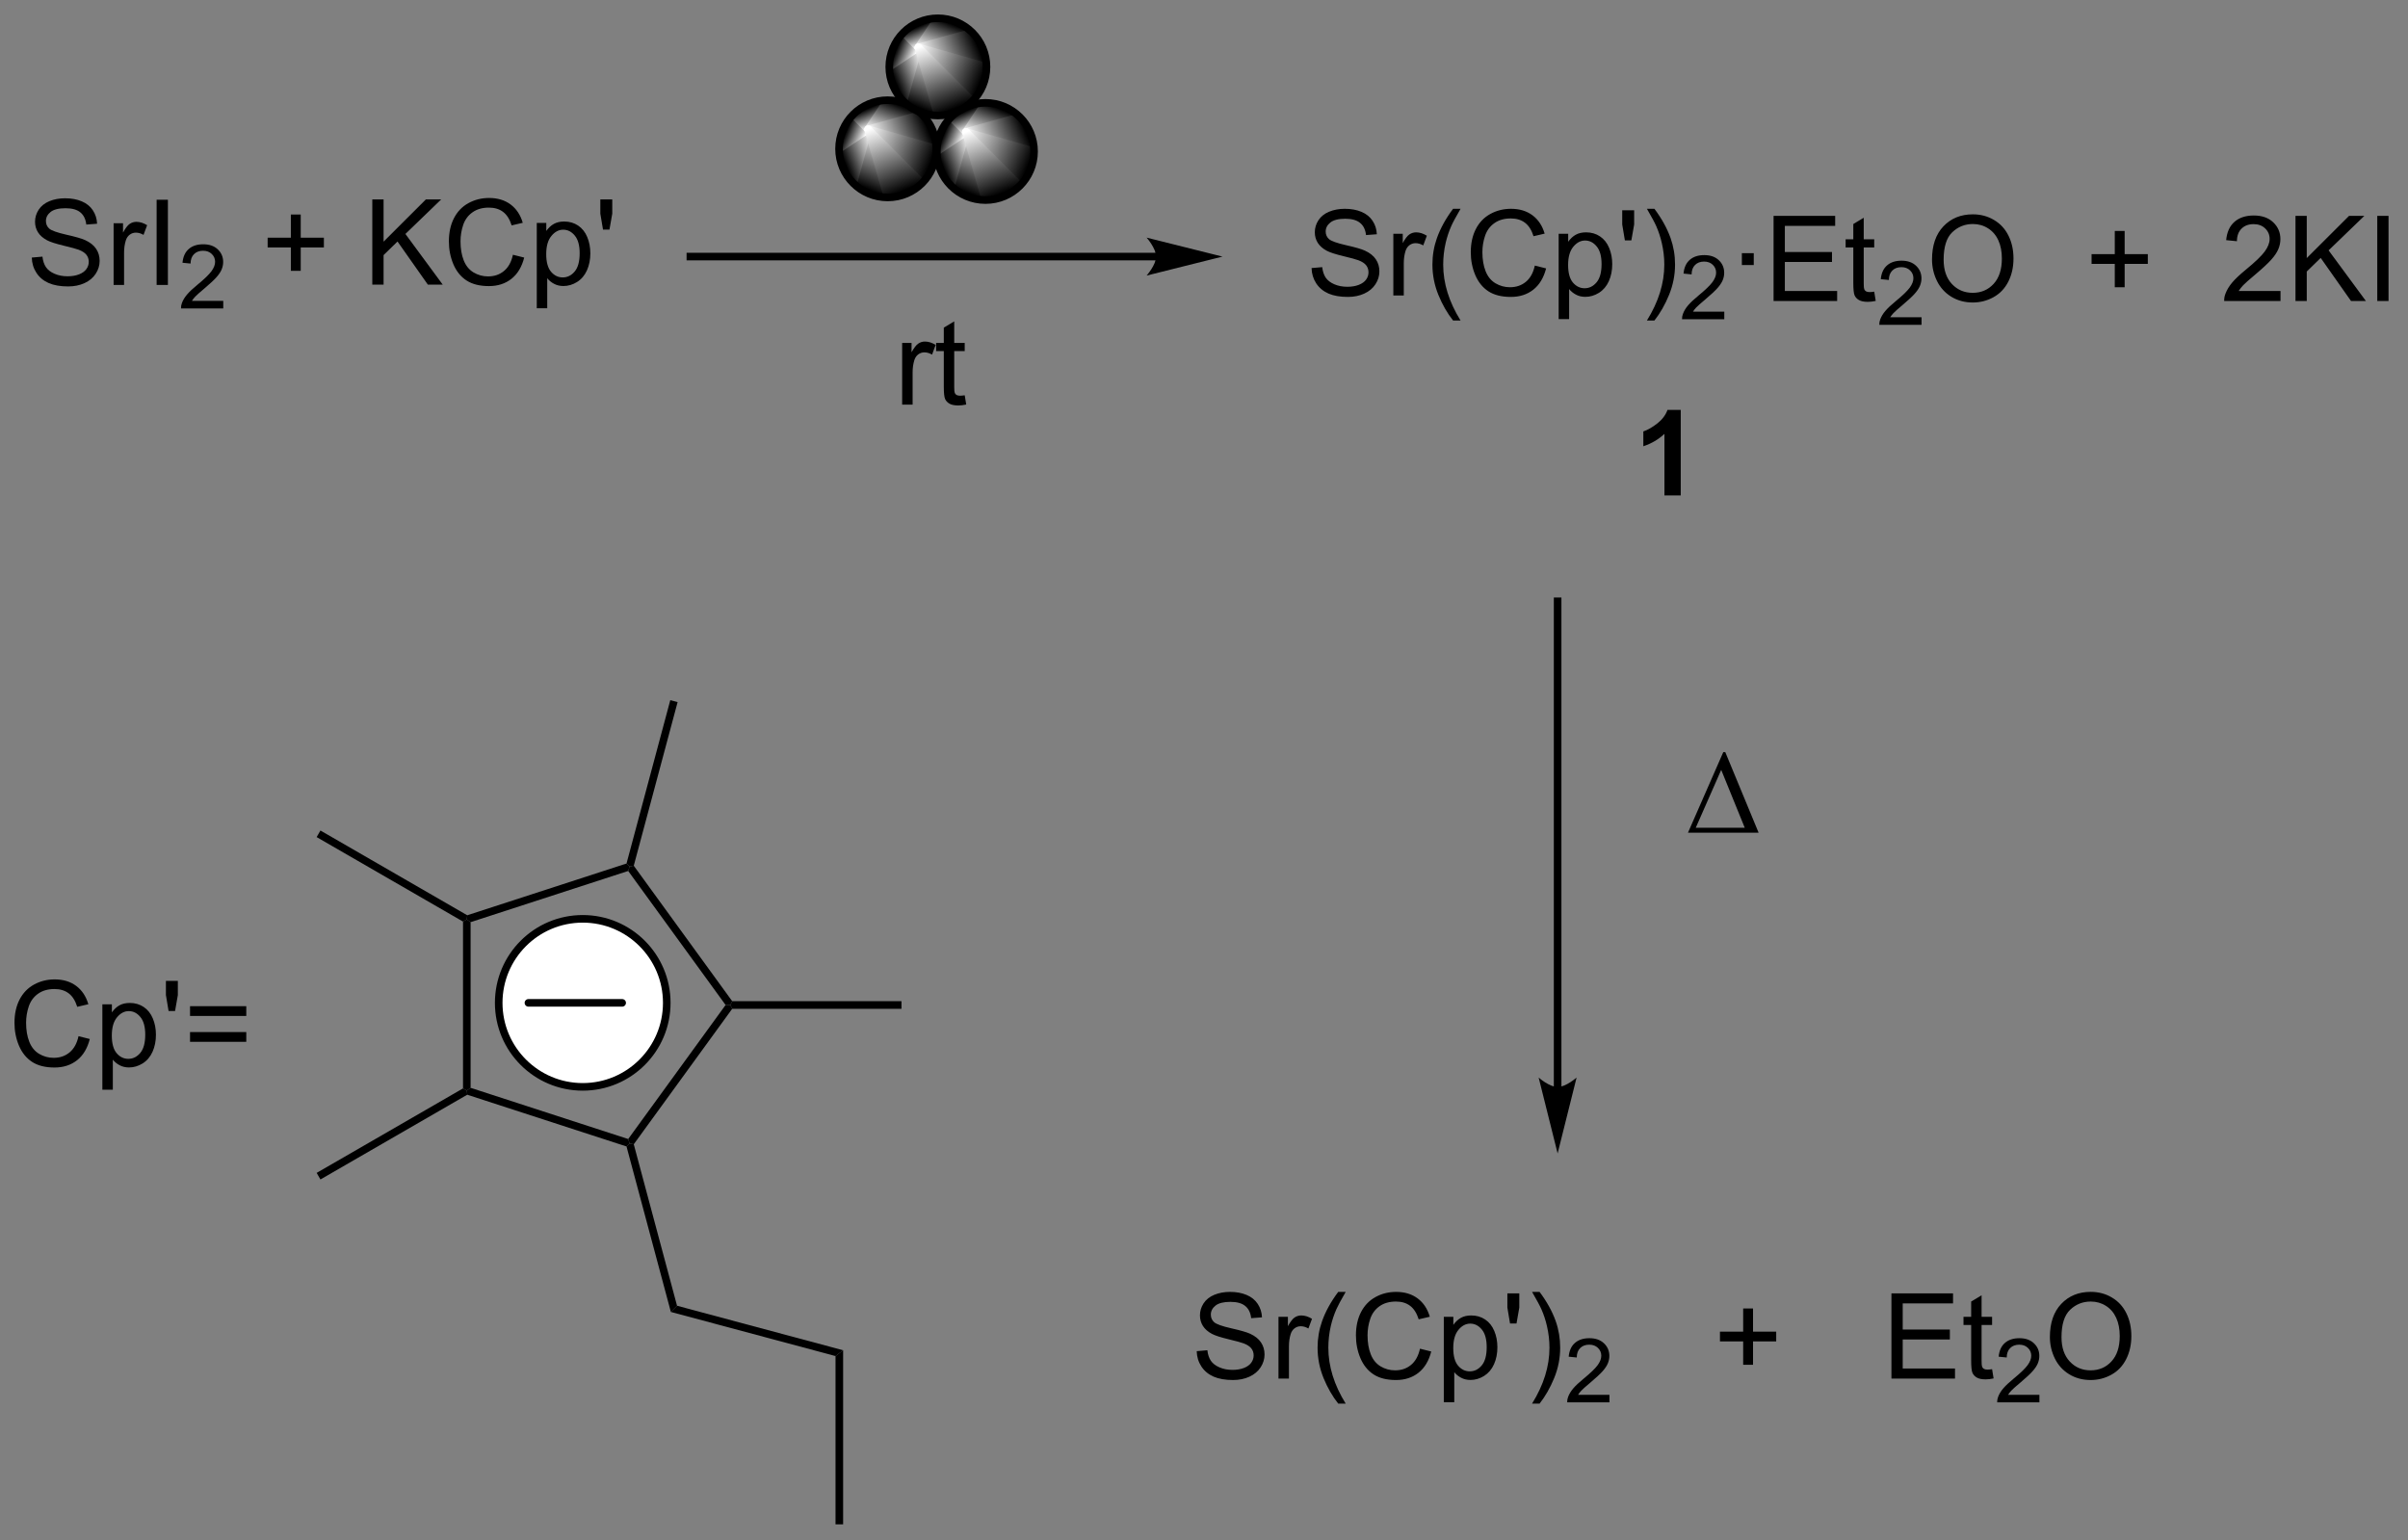 <?xml version="1.0" encoding="UTF-8"?>
<!DOCTYPE svg PUBLIC '-//W3C//DTD SVG 1.0//EN'
          'http://www.w3.org/TR/2001/REC-SVG-20010904/DTD/svg10.dtd'>
<svg stroke-dasharray="none" shape-rendering="auto" xmlns="http://www.w3.org/2000/svg" font-family="'Dialog'" text-rendering="auto" width="444" fill-opacity="1" color-interpolation="auto" color-rendering="auto" preserveAspectRatio="xMidYMid meet" font-size="12px" viewBox="0 0 444 284" fill="black" xmlns:xlink="http://www.w3.org/1999/xlink" stroke="black" image-rendering="auto" stroke-miterlimit="10" stroke-linecap="square" stroke-linejoin="miter" font-style="normal" stroke-width="1" height="284" stroke-dashoffset="0" font-weight="normal" stroke-opacity="1"
><rect x="0" y="0" width="444" height="284" fill="#808080" stroke="none"/><!--Generated by the Batik Graphics2D SVG Generator--><defs id="genericDefs"
  /><g
  ><defs id="defs1"
    ><linearGradient x1="94.029" x2="92.603" gradientUnits="userSpaceOnUse" y1="46.266" y2="49.71" id="gradient1" color-interpolation="sRGB" spreadMethod="pad"
      ><stop stop-color="white" offset="0%"
        /><stop stop-color="black" offset="100%"
      /></linearGradient
      ><linearGradient x1="94.029" x2="92.603" gradientUnits="userSpaceOnUse" y1="46.266" y2="49.71" id="gradient2" color-interpolation="sRGB" spreadMethod="pad"
      ><stop stop-color="white" offset="0%"
        /><stop stop-color="black" offset="100%"
      /></linearGradient
      ><linearGradient x1="94.029" x2="91.893" gradientUnits="userSpaceOnUse" y1="46.266" y2="47.151" id="gradient3" color-interpolation="sRGB" spreadMethod="pad"
      ><stop stop-color="white" offset="0%"
        /><stop stop-color="black" offset="100%"
      /></linearGradient
      ><linearGradient x1="94.029" x2="91.893" gradientUnits="userSpaceOnUse" y1="46.266" y2="47.151" id="gradient4" color-interpolation="sRGB" spreadMethod="pad"
      ><stop stop-color="white" offset="0%"
        /><stop stop-color="black" offset="100%"
      /></linearGradient
      ><linearGradient x1="94.029" x2="92.818" gradientUnits="userSpaceOnUse" y1="46.266" y2="45.764" id="gradient5" color-interpolation="sRGB" spreadMethod="pad"
      ><stop stop-color="white" offset="0%"
        /><stop stop-color="black" offset="100%"
      /></linearGradient
      ><linearGradient x1="94.029" x2="92.818" gradientUnits="userSpaceOnUse" y1="46.266" y2="45.764" id="gradient6" color-interpolation="sRGB" spreadMethod="pad"
      ><stop stop-color="white" offset="0%"
        /><stop stop-color="black" offset="100%"
      /></linearGradient
      ><linearGradient x1="94.029" x2="93.527" gradientUnits="userSpaceOnUse" y1="46.266" y2="45.055" id="gradient7" color-interpolation="sRGB" spreadMethod="pad"
      ><stop stop-color="white" offset="0%"
        /><stop stop-color="black" offset="100%"
      /></linearGradient
      ><linearGradient x1="94.029" x2="93.527" gradientUnits="userSpaceOnUse" y1="46.266" y2="45.055" id="gradient8" color-interpolation="sRGB" spreadMethod="pad"
      ><stop stop-color="white" offset="0%"
        /><stop stop-color="black" offset="100%"
      /></linearGradient
      ><linearGradient x1="94.029" x2="94.914" gradientUnits="userSpaceOnUse" y1="46.266" y2="44.13" id="gradient9" color-interpolation="sRGB" spreadMethod="pad"
      ><stop stop-color="white" offset="0%"
        /><stop stop-color="black" offset="100%"
      /></linearGradient
      ><linearGradient x1="94.029" x2="94.914" gradientUnits="userSpaceOnUse" y1="46.266" y2="44.13" id="gradient10" color-interpolation="sRGB" spreadMethod="pad"
      ><stop stop-color="white" offset="0%"
        /><stop stop-color="black" offset="100%"
      /></linearGradient
      ><linearGradient x1="94.029" x2="97.473" gradientUnits="userSpaceOnUse" y1="46.266" y2="44.84" id="gradient11" color-interpolation="sRGB" spreadMethod="pad"
      ><stop stop-color="white" offset="0%"
        /><stop stop-color="black" offset="100%"
      /></linearGradient
      ><linearGradient x1="94.029" x2="97.473" gradientUnits="userSpaceOnUse" y1="46.266" y2="44.84" id="gradient12" color-interpolation="sRGB" spreadMethod="pad"
      ><stop stop-color="white" offset="0%"
        /><stop stop-color="black" offset="100%"
      /></linearGradient
      ><linearGradient x1="94.029" x2="98.398" gradientUnits="userSpaceOnUse" y1="46.266" y2="48.076" id="gradient13" color-interpolation="sRGB" spreadMethod="pad"
      ><stop stop-color="white" offset="0%"
        /><stop stop-color="black" offset="100%"
      /></linearGradient
      ><linearGradient x1="94.029" x2="98.398" gradientUnits="userSpaceOnUse" y1="46.266" y2="48.076" id="gradient14" color-interpolation="sRGB" spreadMethod="pad"
      ><stop stop-color="white" offset="0%"
        /><stop stop-color="black" offset="100%"
      /></linearGradient
      ><linearGradient x1="94.029" x2="95.839" gradientUnits="userSpaceOnUse" y1="46.266" y2="50.635" id="gradient15" color-interpolation="sRGB" spreadMethod="pad"
      ><stop stop-color="white" offset="0%"
        /><stop stop-color="black" offset="100%"
      /></linearGradient
      ><linearGradient x1="94.029" x2="95.839" gradientUnits="userSpaceOnUse" y1="46.266" y2="50.635" id="gradient16" color-interpolation="sRGB" spreadMethod="pad"
      ><stop stop-color="white" offset="0%"
        /><stop stop-color="black" offset="100%"
      /></linearGradient
      ><linearGradient x1="100.603" x2="99.176" gradientUnits="userSpaceOnUse" y1="46.444" y2="49.888" id="gradient17" color-interpolation="sRGB" spreadMethod="pad"
      ><stop stop-color="white" offset="0%"
        /><stop stop-color="black" offset="100%"
      /></linearGradient
      ><linearGradient x1="100.603" x2="99.176" gradientUnits="userSpaceOnUse" y1="46.444" y2="49.888" id="gradient18" color-interpolation="sRGB" spreadMethod="pad"
      ><stop stop-color="white" offset="0%"
        /><stop stop-color="black" offset="100%"
      /></linearGradient
      ><linearGradient x1="100.603" x2="98.466" gradientUnits="userSpaceOnUse" y1="46.444" y2="47.329" id="gradient19" color-interpolation="sRGB" spreadMethod="pad"
      ><stop stop-color="white" offset="0%"
        /><stop stop-color="black" offset="100%"
      /></linearGradient
      ><linearGradient x1="100.603" x2="98.466" gradientUnits="userSpaceOnUse" y1="46.444" y2="47.329" id="gradient20" color-interpolation="sRGB" spreadMethod="pad"
      ><stop stop-color="white" offset="0%"
        /><stop stop-color="black" offset="100%"
      /></linearGradient
      ><linearGradient x1="100.603" x2="99.391" gradientUnits="userSpaceOnUse" y1="46.444" y2="45.942" id="gradient21" color-interpolation="sRGB" spreadMethod="pad"
      ><stop stop-color="white" offset="0%"
        /><stop stop-color="black" offset="100%"
      /></linearGradient
      ><linearGradient x1="100.603" x2="99.391" gradientUnits="userSpaceOnUse" y1="46.444" y2="45.942" id="gradient22" color-interpolation="sRGB" spreadMethod="pad"
      ><stop stop-color="white" offset="0%"
        /><stop stop-color="black" offset="100%"
      /></linearGradient
      ><linearGradient x1="100.603" x2="100.101" gradientUnits="userSpaceOnUse" y1="46.444" y2="45.232" id="gradient23" color-interpolation="sRGB" spreadMethod="pad"
      ><stop stop-color="white" offset="0%"
        /><stop stop-color="black" offset="100%"
      /></linearGradient
      ><linearGradient x1="100.603" x2="100.101" gradientUnits="userSpaceOnUse" y1="46.444" y2="45.232" id="gradient24" color-interpolation="sRGB" spreadMethod="pad"
      ><stop stop-color="white" offset="0%"
        /><stop stop-color="black" offset="100%"
      /></linearGradient
      ><linearGradient x1="100.603" x2="101.487" gradientUnits="userSpaceOnUse" y1="46.444" y2="44.308" id="gradient25" color-interpolation="sRGB" spreadMethod="pad"
      ><stop stop-color="white" offset="0%"
        /><stop stop-color="black" offset="100%"
      /></linearGradient
      ><linearGradient x1="100.603" x2="101.487" gradientUnits="userSpaceOnUse" y1="46.444" y2="44.308" id="gradient26" color-interpolation="sRGB" spreadMethod="pad"
      ><stop stop-color="white" offset="0%"
        /><stop stop-color="black" offset="100%"
      /></linearGradient
      ><linearGradient x1="100.603" x2="104.046" gradientUnits="userSpaceOnUse" y1="46.444" y2="45.018" id="gradient27" color-interpolation="sRGB" spreadMethod="pad"
      ><stop stop-color="white" offset="0%"
        /><stop stop-color="black" offset="100%"
      /></linearGradient
      ><linearGradient x1="100.603" x2="104.046" gradientUnits="userSpaceOnUse" y1="46.444" y2="45.018" id="gradient28" color-interpolation="sRGB" spreadMethod="pad"
      ><stop stop-color="white" offset="0%"
        /><stop stop-color="black" offset="100%"
      /></linearGradient
      ><linearGradient x1="100.603" x2="104.971" gradientUnits="userSpaceOnUse" y1="46.444" y2="48.254" id="gradient29" color-interpolation="sRGB" spreadMethod="pad"
      ><stop stop-color="white" offset="0%"
        /><stop stop-color="black" offset="100%"
      /></linearGradient
      ><linearGradient x1="100.603" x2="104.971" gradientUnits="userSpaceOnUse" y1="46.444" y2="48.254" id="gradient30" color-interpolation="sRGB" spreadMethod="pad"
      ><stop stop-color="white" offset="0%"
        /><stop stop-color="black" offset="100%"
      /></linearGradient
      ><linearGradient x1="100.603" x2="102.412" gradientUnits="userSpaceOnUse" y1="46.444" y2="50.812" id="gradient31" color-interpolation="sRGB" spreadMethod="pad"
      ><stop stop-color="white" offset="0%"
        /><stop stop-color="black" offset="100%"
      /></linearGradient
      ><linearGradient x1="100.603" x2="102.412" gradientUnits="userSpaceOnUse" y1="46.444" y2="50.812" id="gradient32" color-interpolation="sRGB" spreadMethod="pad"
      ><stop stop-color="white" offset="0%"
        /><stop stop-color="black" offset="100%"
      /></linearGradient
      ><linearGradient x1="97.405" x2="95.978" gradientUnits="userSpaceOnUse" y1="40.759" y2="44.203" id="gradient33" color-interpolation="sRGB" spreadMethod="pad"
      ><stop stop-color="white" offset="0%"
        /><stop stop-color="black" offset="100%"
      /></linearGradient
      ><linearGradient x1="97.405" x2="95.978" gradientUnits="userSpaceOnUse" y1="40.759" y2="44.203" id="gradient34" color-interpolation="sRGB" spreadMethod="pad"
      ><stop stop-color="white" offset="0%"
        /><stop stop-color="black" offset="100%"
      /></linearGradient
      ><linearGradient x1="97.405" x2="95.269" gradientUnits="userSpaceOnUse" y1="40.759" y2="41.644" id="gradient35" color-interpolation="sRGB" spreadMethod="pad"
      ><stop stop-color="white" offset="0%"
        /><stop stop-color="black" offset="100%"
      /></linearGradient
      ><linearGradient x1="97.405" x2="95.269" gradientUnits="userSpaceOnUse" y1="40.759" y2="41.644" id="gradient36" color-interpolation="sRGB" spreadMethod="pad"
      ><stop stop-color="white" offset="0%"
        /><stop stop-color="black" offset="100%"
      /></linearGradient
      ><linearGradient x1="97.405" x2="96.193" gradientUnits="userSpaceOnUse" y1="40.759" y2="40.257" id="gradient37" color-interpolation="sRGB" spreadMethod="pad"
      ><stop stop-color="white" offset="0%"
        /><stop stop-color="black" offset="100%"
      /></linearGradient
      ><linearGradient x1="97.405" x2="96.193" gradientUnits="userSpaceOnUse" y1="40.759" y2="40.257" id="gradient38" color-interpolation="sRGB" spreadMethod="pad"
      ><stop stop-color="white" offset="0%"
        /><stop stop-color="black" offset="100%"
      /></linearGradient
      ><linearGradient x1="97.405" x2="96.903" gradientUnits="userSpaceOnUse" y1="40.759" y2="39.548" id="gradient39" color-interpolation="sRGB" spreadMethod="pad"
      ><stop stop-color="white" offset="0%"
        /><stop stop-color="black" offset="100%"
      /></linearGradient
      ><linearGradient x1="97.405" x2="96.903" gradientUnits="userSpaceOnUse" y1="40.759" y2="39.548" id="gradient40" color-interpolation="sRGB" spreadMethod="pad"
      ><stop stop-color="white" offset="0%"
        /><stop stop-color="black" offset="100%"
      /></linearGradient
      ><linearGradient x1="97.405" x2="98.29" gradientUnits="userSpaceOnUse" y1="40.759" y2="38.623" id="gradient41" color-interpolation="sRGB" spreadMethod="pad"
      ><stop stop-color="white" offset="0%"
        /><stop stop-color="black" offset="100%"
      /></linearGradient
      ><linearGradient x1="97.405" x2="98.29" gradientUnits="userSpaceOnUse" y1="40.759" y2="38.623" id="gradient42" color-interpolation="sRGB" spreadMethod="pad"
      ><stop stop-color="white" offset="0%"
        /><stop stop-color="black" offset="100%"
      /></linearGradient
      ><linearGradient x1="97.405" x2="100.849" gradientUnits="userSpaceOnUse" y1="40.759" y2="39.333" id="gradient43" color-interpolation="sRGB" spreadMethod="pad"
      ><stop stop-color="white" offset="0%"
        /><stop stop-color="black" offset="100%"
      /></linearGradient
      ><linearGradient x1="97.405" x2="100.849" gradientUnits="userSpaceOnUse" y1="40.759" y2="39.333" id="gradient44" color-interpolation="sRGB" spreadMethod="pad"
      ><stop stop-color="white" offset="0%"
        /><stop stop-color="black" offset="100%"
      /></linearGradient
      ><linearGradient x1="97.405" x2="101.773" gradientUnits="userSpaceOnUse" y1="40.759" y2="42.569" id="gradient45" color-interpolation="sRGB" spreadMethod="pad"
      ><stop stop-color="white" offset="0%"
        /><stop stop-color="black" offset="100%"
      /></linearGradient
      ><linearGradient x1="97.405" x2="101.773" gradientUnits="userSpaceOnUse" y1="40.759" y2="42.569" id="gradient46" color-interpolation="sRGB" spreadMethod="pad"
      ><stop stop-color="white" offset="0%"
        /><stop stop-color="black" offset="100%"
      /></linearGradient
      ><linearGradient x1="97.405" x2="99.214" gradientUnits="userSpaceOnUse" y1="40.759" y2="45.128" id="gradient47" color-interpolation="sRGB" spreadMethod="pad"
      ><stop stop-color="white" offset="0%"
        /><stop stop-color="black" offset="100%"
      /></linearGradient
      ><linearGradient x1="97.405" x2="99.214" gradientUnits="userSpaceOnUse" y1="40.759" y2="45.128" id="gradient48" color-interpolation="sRGB" spreadMethod="pad"
      ><stop stop-color="white" offset="0%"
        /><stop stop-color="black" offset="100%"
      /></linearGradient
      ><clipPath clipPathUnits="userSpaceOnUse" id="clipPath1"
      ><path d="M1.043 0.633 L167.192 0.633 L167.192 107.04 L1.043 107.04 L1.043 0.633 Z"
      /></clipPath
      ><clipPath clipPathUnits="userSpaceOnUse" id="clipPath2"
      ><path d="M35.669 37.571 L35.669 141.019 L197.198 141.019 L197.198 37.571 Z"
      /></clipPath
      ><clipPath clipPathUnits="userSpaceOnUse" id="clipPath3"
      ><path d="M95.337 44.305 C93.532 44.305 92.068 45.769 92.068 47.574 C92.068 49.379 93.532 50.843 95.337 50.843 C97.142 50.843 98.606 49.379 98.606 47.574 C98.606 45.769 97.142 44.305 95.337 44.305 Z"
      /></clipPath
      ><clipPath clipPathUnits="userSpaceOnUse" id="clipPath4"
      ><path d="M101.91 44.483 C100.105 44.483 98.641 45.946 98.641 47.752 C98.641 49.557 100.105 51.02 101.91 51.02 C103.715 51.02 105.179 49.557 105.179 47.752 C105.179 45.946 103.715 44.483 101.91 44.483 Z"
      /></clipPath
      ><clipPath clipPathUnits="userSpaceOnUse" id="clipPath5"
      ><path d="M98.712 38.798 C96.907 38.798 95.444 40.261 95.444 42.067 C95.444 43.872 96.907 45.336 98.712 45.336 C100.518 45.336 101.981 43.872 101.981 42.067 C101.981 40.261 100.518 38.798 98.712 38.798 Z"
      /></clipPath
    ></defs
    ><g transform="scale(2.667,2.667) translate(-1.043,-0.633) matrix(1.029,0,0,1.029,-35.646,-38.012)"
    ><path d="M37.791 54.863 L38.507 54.8 Q38.556 55.23 38.741 55.506 Q38.928 55.782 39.319 55.951 Q39.71 56.121 40.197 56.121 Q40.632 56.121 40.962 55.993 Q41.296 55.863 41.457 55.639 Q41.619 55.415 41.619 55.149 Q41.619 54.879 41.462 54.678 Q41.306 54.477 40.947 54.339 Q40.718 54.251 39.928 54.061 Q39.139 53.871 38.822 53.704 Q38.413 53.488 38.21 53.17 Q38.009 52.852 38.009 52.457 Q38.009 52.024 38.254 51.647 Q38.501 51.269 38.973 51.074 Q39.447 50.879 40.025 50.879 Q40.663 50.879 41.147 51.084 Q41.634 51.29 41.895 51.688 Q42.158 52.087 42.178 52.589 L41.452 52.644 Q41.392 52.102 41.053 51.826 Q40.718 51.548 40.056 51.548 Q39.369 51.548 39.053 51.8 Q38.741 52.05 38.741 52.407 Q38.741 52.714 38.962 52.915 Q39.181 53.113 40.106 53.324 Q41.03 53.532 41.374 53.688 Q41.874 53.917 42.111 54.272 Q42.35 54.626 42.35 55.087 Q42.35 55.542 42.087 55.949 Q41.827 56.352 41.335 56.579 Q40.845 56.803 40.233 56.803 Q39.455 56.803 38.928 56.576 Q38.405 56.347 38.106 55.894 Q37.806 55.438 37.791 54.863 ZM43.288 56.704 L43.288 52.556 L43.921 52.556 L43.921 53.183 Q44.163 52.743 44.366 52.602 Q44.572 52.462 44.819 52.462 Q45.173 52.462 45.541 52.688 L45.298 53.339 Q45.041 53.188 44.783 53.188 Q44.553 53.188 44.369 53.326 Q44.186 53.464 44.108 53.712 Q43.991 54.087 43.991 54.532 L43.991 56.704 L43.288 56.704 ZM46.178 56.704 L46.178 50.977 L46.936 50.977 L46.936 56.704 L46.178 56.704 Z" stroke="none" clip-path="url(#clipPath2)"
    /></g
    ><g transform="matrix(2.743,0,0,2.743,-97.837,-103.054)"
    ><path d="M50.675 57.796 L50.675 58.304 L47.835 58.304 Q47.83 58.113 47.898 57.937 Q48.005 57.648 48.244 57.367 Q48.484 57.085 48.935 56.716 Q49.634 56.142 49.88 55.806 Q50.127 55.47 50.127 55.171 Q50.127 54.859 49.902 54.644 Q49.679 54.427 49.318 54.427 Q48.937 54.427 48.709 54.656 Q48.48 54.884 48.478 55.288 L47.935 55.234 Q47.992 54.626 48.355 54.31 Q48.718 53.992 49.33 53.992 Q49.949 53.992 50.308 54.335 Q50.669 54.677 50.669 55.183 Q50.669 55.441 50.564 55.691 Q50.459 55.939 50.212 56.214 Q49.968 56.489 49.4 56.97 Q48.925 57.368 48.791 57.511 Q48.656 57.654 48.568 57.796 L50.675 57.796 Z" stroke="none" clip-path="url(#clipPath2)"
    /></g
    ><g transform="matrix(2.743,0,0,2.743,-97.837,-103.054)"
    ><path d="M55.219 55.777 L55.219 54.207 L53.659 54.207 L53.659 53.55 L55.219 53.55 L55.219 51.993 L55.883 51.993 L55.883 53.55 L57.44 53.55 L57.44 54.207 L55.883 54.207 L55.883 55.777 L55.219 55.777 ZM60.694 56.704 L60.694 50.977 L61.452 50.977 L61.452 53.816 L64.295 50.977 L65.324 50.977 L62.92 53.298 L65.428 56.704 L64.428 56.704 L62.389 53.806 L61.452 54.72 L61.452 56.704 L60.694 56.704 ZM70.147 54.696 L70.905 54.886 Q70.668 55.821 70.048 56.313 Q69.428 56.803 68.535 56.803 Q67.608 56.803 67.027 56.425 Q66.449 56.048 66.144 55.334 Q65.842 54.618 65.842 53.798 Q65.842 52.902 66.183 52.238 Q66.527 51.571 67.157 51.225 Q67.788 50.879 68.545 50.879 Q69.405 50.879 69.991 51.316 Q70.577 51.754 70.808 52.548 L70.061 52.722 Q69.863 52.097 69.483 51.813 Q69.105 51.527 68.53 51.527 Q67.871 51.527 67.426 51.845 Q66.983 52.16 66.803 52.694 Q66.624 53.227 66.624 53.792 Q66.624 54.524 66.837 55.069 Q67.051 55.613 67.499 55.884 Q67.949 56.152 68.472 56.152 Q69.108 56.152 69.548 55.785 Q69.991 55.417 70.147 54.696 ZM71.75 58.295 L71.75 52.556 L72.39 52.556 L72.39 53.095 Q72.617 52.777 72.901 52.621 Q73.187 52.462 73.594 52.462 Q74.125 52.462 74.531 52.735 Q74.937 53.009 75.143 53.506 Q75.351 54.004 75.351 54.597 Q75.351 55.235 75.122 55.746 Q74.893 56.254 74.458 56.527 Q74.023 56.798 73.541 56.798 Q73.19 56.798 72.911 56.649 Q72.633 56.501 72.453 56.274 L72.453 58.295 L71.75 58.295 ZM72.385 54.652 Q72.385 55.454 72.708 55.837 Q73.034 56.22 73.495 56.22 Q73.963 56.22 74.297 55.824 Q74.633 55.425 74.633 54.595 Q74.633 53.8 74.305 53.407 Q73.979 53.011 73.526 53.011 Q73.078 53.011 72.732 53.433 Q72.385 53.852 72.385 54.652 ZM76.202 53.004 L76.022 51.933 L76.022 50.977 L76.824 50.977 L76.824 51.933 L76.636 53.004 L76.202 53.004 Z" stroke="none" clip-path="url(#clipPath2)"
    /></g
    ><g transform="matrix(2.743,0,0,2.743,-97.837,-103.054)"
    ><path d="M123.831 55.591 L124.547 55.529 Q124.597 55.958 124.781 56.234 Q124.969 56.51 125.36 56.68 Q125.75 56.849 126.237 56.849 Q126.672 56.849 127.003 56.721 Q127.336 56.591 127.498 56.367 Q127.659 56.143 127.659 55.877 Q127.659 55.607 127.503 55.406 Q127.347 55.206 126.987 55.068 Q126.758 54.979 125.969 54.789 Q125.18 54.599 124.862 54.432 Q124.453 54.216 124.25 53.898 Q124.05 53.581 124.05 53.185 Q124.05 52.752 124.294 52.375 Q124.542 51.997 125.013 51.802 Q125.487 51.607 126.065 51.607 Q126.703 51.607 127.188 51.812 Q127.675 52.018 127.935 52.417 Q128.198 52.815 128.219 53.318 L127.492 53.372 Q127.433 52.831 127.094 52.555 Q126.758 52.276 126.097 52.276 Q125.409 52.276 125.094 52.529 Q124.781 52.779 124.781 53.135 Q124.781 53.443 125.003 53.643 Q125.222 53.841 126.146 54.052 Q127.071 54.26 127.414 54.417 Q127.914 54.646 128.151 55 Q128.391 55.354 128.391 55.815 Q128.391 56.271 128.128 56.677 Q127.867 57.081 127.375 57.307 Q126.886 57.531 126.274 57.531 Q125.495 57.531 124.969 57.305 Q124.446 57.075 124.146 56.622 Q123.847 56.167 123.831 55.591 ZM129.328 57.432 L129.328 53.284 L129.961 53.284 L129.961 53.911 Q130.203 53.471 130.406 53.331 Q130.612 53.19 130.86 53.19 Q131.214 53.19 131.581 53.417 L131.339 54.068 Q131.081 53.917 130.823 53.917 Q130.594 53.917 130.409 54.055 Q130.227 54.193 130.149 54.44 Q130.031 54.815 130.031 55.26 L130.031 57.432 L129.328 57.432 ZM133.344 59.117 Q132.761 58.383 132.357 57.398 Q131.956 56.411 131.956 55.357 Q131.956 54.427 132.258 53.575 Q132.61 52.589 133.344 51.607 L133.847 51.607 Q133.375 52.419 133.222 52.768 Q132.985 53.307 132.847 53.893 Q132.68 54.622 132.68 55.362 Q132.68 57.239 133.847 59.117 L133.344 59.117 ZM138.839 55.424 L139.597 55.614 Q139.36 56.549 138.74 57.042 Q138.12 57.531 137.227 57.531 Q136.3 57.531 135.719 57.154 Q135.141 56.776 134.836 56.062 Q134.534 55.346 134.534 54.526 Q134.534 53.63 134.875 52.966 Q135.219 52.299 135.849 51.953 Q136.479 51.607 137.237 51.607 Q138.097 51.607 138.683 52.044 Q139.268 52.482 139.5 53.276 L138.753 53.45 Q138.555 52.825 138.175 52.542 Q137.797 52.255 137.222 52.255 Q136.563 52.255 136.117 52.573 Q135.675 52.888 135.495 53.422 Q135.315 53.956 135.315 54.521 Q135.315 55.252 135.529 55.797 Q135.742 56.341 136.19 56.612 Q136.641 56.88 137.164 56.88 Q137.8 56.88 138.24 56.513 Q138.683 56.146 138.839 55.424 ZM140.442 59.023 L140.442 53.284 L141.082 53.284 L141.082 53.823 Q141.309 53.505 141.593 53.349 Q141.879 53.19 142.285 53.19 Q142.817 53.19 143.223 53.464 Q143.629 53.737 143.835 54.234 Q144.043 54.732 144.043 55.325 Q144.043 55.964 143.814 56.474 Q143.585 56.982 143.15 57.255 Q142.715 57.526 142.233 57.526 Q141.882 57.526 141.603 57.377 Q141.325 57.229 141.145 57.002 L141.145 59.023 L140.442 59.023 ZM141.077 55.38 Q141.077 56.182 141.4 56.565 Q141.726 56.948 142.186 56.948 Q142.655 56.948 142.988 56.552 Q143.325 56.154 143.325 55.323 Q143.325 54.529 142.996 54.135 Q142.671 53.739 142.218 53.739 Q141.77 53.739 141.423 54.161 Q141.077 54.581 141.077 55.38 ZM144.893 53.732 L144.714 52.661 L144.714 51.706 L145.516 51.706 L145.516 52.661 L145.328 53.732 L144.893 53.732 ZM146.879 59.117 L146.374 59.117 Q147.543 57.239 147.543 55.362 Q147.543 54.627 147.374 53.904 Q147.241 53.318 147.004 52.779 Q146.851 52.427 146.374 51.607 L146.879 51.607 Q147.613 52.589 147.965 53.575 Q148.265 54.427 148.265 55.357 Q148.265 56.411 147.861 57.398 Q147.457 58.383 146.879 59.117 Z" stroke="none" clip-path="url(#clipPath2)"
    /></g
    ><g transform="matrix(2.743,0,0,2.743,-97.837,-103.054)"
    ><path d="M151.575 58.524 L151.575 59.032 L148.735 59.032 Q148.729 58.841 148.798 58.665 Q148.905 58.376 149.143 58.095 Q149.384 57.813 149.835 57.444 Q150.534 56.87 150.78 56.534 Q151.026 56.198 151.026 55.899 Q151.026 55.587 150.802 55.372 Q150.579 55.155 150.218 55.155 Q149.837 55.155 149.608 55.384 Q149.38 55.612 149.378 56.017 L148.835 55.962 Q148.892 55.355 149.255 55.038 Q149.618 54.72 150.229 54.72 Q150.849 54.72 151.208 55.063 Q151.569 55.405 151.569 55.911 Q151.569 56.169 151.464 56.419 Q151.358 56.667 151.112 56.942 Q150.868 57.218 150.3 57.698 Q149.825 58.097 149.69 58.239 Q149.556 58.382 149.468 58.524 L151.575 58.524 Z" stroke="none" clip-path="url(#clipPath2)"
    /></g
    ><g transform="matrix(2.743,0,0,2.743,-97.837,-103.054)"
    ><path d="M152.757 55.388 L152.757 54.589 L153.556 54.589 L153.556 55.388 L152.757 55.388 ZM154.888 57.807 L154.888 52.081 L159.029 52.081 L159.029 52.755 L155.646 52.755 L155.646 54.51 L158.815 54.51 L158.815 55.182 L155.646 55.182 L155.646 57.13 L159.162 57.13 L159.162 57.807 L154.888 57.807 ZM161.654 57.177 L161.755 57.799 Q161.458 57.862 161.224 57.862 Q160.841 57.862 160.63 57.742 Q160.419 57.62 160.333 57.422 Q160.248 57.224 160.248 56.591 L160.248 54.206 L159.732 54.206 L159.732 53.659 L160.248 53.659 L160.248 52.63 L160.948 52.208 L160.948 53.659 L161.654 53.659 L161.654 54.206 L160.948 54.206 L160.948 56.63 Q160.948 56.932 160.984 57.018 Q161.021 57.104 161.104 57.156 Q161.19 57.206 161.346 57.206 Q161.464 57.206 161.654 57.177 Z" stroke="none" clip-path="url(#clipPath2)"
    /></g
    ><g transform="matrix(2.743,0,0,2.743,-97.837,-103.054)"
    ><path d="M164.835 58.899 L164.835 59.407 L161.995 59.407 Q161.99 59.216 162.058 59.04 Q162.166 58.751 162.404 58.47 Q162.644 58.188 163.095 57.819 Q163.794 57.245 164.041 56.909 Q164.287 56.573 164.287 56.274 Q164.287 55.962 164.062 55.747 Q163.839 55.53 163.478 55.53 Q163.097 55.53 162.869 55.759 Q162.64 55.987 162.638 56.392 L162.095 56.337 Q162.152 55.73 162.515 55.413 Q162.878 55.095 163.49 55.095 Q164.109 55.095 164.468 55.438 Q164.829 55.78 164.829 56.286 Q164.829 56.544 164.724 56.794 Q164.619 57.042 164.373 57.317 Q164.128 57.593 163.56 58.073 Q163.085 58.472 162.951 58.614 Q162.816 58.757 162.728 58.899 L164.835 58.899 Z" stroke="none" clip-path="url(#clipPath2)"
    /></g
    ><g transform="matrix(2.743,0,0,2.743,-97.837,-103.054)"
    ><path d="M165.539 55.018 Q165.539 53.591 166.304 52.786 Q167.07 51.979 168.281 51.979 Q169.073 51.979 169.708 52.359 Q170.346 52.737 170.679 53.414 Q171.015 54.091 171.015 54.95 Q171.015 55.823 170.664 56.51 Q170.312 57.198 169.666 57.552 Q169.023 57.906 168.276 57.906 Q167.469 57.906 166.831 57.516 Q166.195 57.122 165.867 56.448 Q165.539 55.771 165.539 55.018 ZM166.32 55.029 Q166.32 56.065 166.875 56.661 Q167.432 57.255 168.273 57.255 Q169.127 57.255 169.679 56.654 Q170.234 56.052 170.234 54.948 Q170.234 54.247 169.997 53.727 Q169.76 53.206 169.304 52.919 Q168.851 52.63 168.284 52.63 Q167.479 52.63 166.898 53.185 Q166.32 53.737 166.32 55.029 ZM177.824 56.88 L177.824 55.31 L176.264 55.31 L176.264 54.654 L177.824 54.654 L177.824 53.096 L178.488 53.096 L178.488 54.654 L180.045 54.654 L180.045 55.31 L178.488 55.31 L178.488 56.88 L177.824 56.88 ZM188.965 57.13 L188.965 57.807 L185.178 57.807 Q185.17 57.552 185.262 57.318 Q185.405 56.932 185.722 56.557 Q186.043 56.182 186.644 55.69 Q187.577 54.924 187.905 54.477 Q188.233 54.029 188.233 53.63 Q188.233 53.214 187.933 52.927 Q187.637 52.638 187.155 52.638 Q186.647 52.638 186.342 52.943 Q186.037 53.247 186.035 53.786 L185.311 53.714 Q185.387 52.904 185.871 52.482 Q186.355 52.057 187.17 52.057 Q187.996 52.057 188.475 52.516 Q188.957 52.971 188.957 53.646 Q188.957 53.989 188.816 54.323 Q188.675 54.654 188.347 55.021 Q188.022 55.388 187.264 56.029 Q186.631 56.56 186.452 56.75 Q186.272 56.94 186.155 57.13 L188.965 57.13 ZM189.971 57.807 L189.971 52.081 L190.729 52.081 L190.729 54.919 L193.573 52.081 L194.601 52.081 L192.198 54.401 L194.706 57.807 L193.706 57.807 L191.666 54.909 L190.729 55.823 L190.729 57.807 L189.971 57.807 ZM195.469 57.807 L195.469 52.081 L196.226 52.081 L196.226 57.807 L195.469 57.807 Z" stroke="none" clip-path="url(#clipPath2)"
    /></g
    ><g transform="matrix(2.743,0,0,2.743,-97.837,-103.054)"
    ><path d="M96.311 64.773 L96.311 60.625 L96.943 60.625 L96.943 61.253 Q97.186 60.813 97.389 60.672 Q97.594 60.531 97.842 60.531 Q98.196 60.531 98.563 60.758 L98.321 61.409 Q98.063 61.258 97.805 61.258 Q97.576 61.258 97.391 61.396 Q97.209 61.534 97.131 61.781 Q97.014 62.156 97.014 62.602 L97.014 64.773 L96.311 64.773 ZM100.516 64.143 L100.618 64.766 Q100.321 64.828 100.087 64.828 Q99.704 64.828 99.493 64.708 Q99.282 64.586 99.196 64.388 Q99.11 64.19 99.11 63.557 L99.11 61.172 L98.594 61.172 L98.594 60.625 L99.11 60.625 L99.11 59.596 L99.811 59.175 L99.811 60.625 L100.516 60.625 L100.516 61.172 L99.811 61.172 L99.811 63.596 Q99.811 63.898 99.847 63.984 Q99.883 64.07 99.967 64.123 Q100.053 64.172 100.209 64.172 Q100.326 64.172 100.516 64.143 Z" stroke="none" clip-path="url(#clipPath2)"
    /></g
    ><g transform="matrix(2.743,0,0,2.743,-97.837,-103.054)"
    ><path d="M149.133 93.551 L151.508 88.132 L151.641 88.132 L153.883 93.551 L149.133 93.551 ZM152.951 93.218 L151.368 89.327 L149.657 93.218 L152.951 93.218 Z" stroke="none" clip-path="url(#clipPath2)"
    /></g
    ><g transform="matrix(2.743,0,0,2.743,-97.837,-103.054)"
    ><path d="M116.111 128.405 L116.827 128.342 Q116.876 128.772 117.061 129.048 Q117.249 129.324 117.639 129.493 Q118.03 129.663 118.517 129.663 Q118.952 129.663 119.283 129.535 Q119.616 129.405 119.777 129.181 Q119.939 128.957 119.939 128.691 Q119.939 128.42 119.783 128.22 Q119.626 128.019 119.267 127.881 Q119.038 127.793 118.249 127.603 Q117.46 127.413 117.142 127.246 Q116.733 127.03 116.53 126.712 Q116.329 126.394 116.329 125.999 Q116.329 125.566 116.574 125.189 Q116.822 124.811 117.293 124.616 Q117.767 124.42 118.345 124.42 Q118.983 124.42 119.468 124.626 Q119.954 124.832 120.215 125.23 Q120.478 125.629 120.499 126.131 L119.772 126.186 Q119.712 125.644 119.374 125.368 Q119.038 125.09 118.376 125.09 Q117.689 125.09 117.374 125.342 Q117.061 125.592 117.061 125.949 Q117.061 126.256 117.283 126.457 Q117.501 126.655 118.426 126.866 Q119.35 127.074 119.694 127.23 Q120.194 127.459 120.431 127.814 Q120.671 128.168 120.671 128.629 Q120.671 129.084 120.408 129.491 Q120.147 129.894 119.655 130.121 Q119.165 130.345 118.553 130.345 Q117.775 130.345 117.249 130.118 Q116.725 129.889 116.426 129.436 Q116.126 128.98 116.111 128.405 ZM121.608 130.246 L121.608 126.097 L122.241 126.097 L122.241 126.725 Q122.483 126.285 122.686 126.144 Q122.892 126.004 123.139 126.004 Q123.494 126.004 123.861 126.23 L123.619 126.881 Q123.361 126.73 123.103 126.73 Q122.874 126.73 122.689 126.868 Q122.507 127.006 122.428 127.254 Q122.311 127.629 122.311 128.074 L122.311 130.246 L121.608 130.246 ZM125.624 131.931 Q125.04 131.196 124.637 130.212 Q124.236 129.225 124.236 128.17 Q124.236 127.241 124.538 126.389 Q124.889 125.402 125.624 124.42 L126.126 124.42 Q125.655 125.233 125.501 125.582 Q125.264 126.121 125.126 126.707 Q124.96 127.436 124.96 128.176 Q124.96 130.053 126.126 131.931 L125.624 131.931 ZM131.119 128.238 L131.876 128.428 Q131.639 129.363 131.02 129.855 Q130.4 130.345 129.507 130.345 Q128.579 130.345 127.999 129.967 Q127.421 129.59 127.116 128.876 Q126.814 128.16 126.814 127.34 Q126.814 126.444 127.155 125.78 Q127.499 125.113 128.129 124.767 Q128.759 124.42 129.517 124.42 Q130.376 124.42 130.962 124.858 Q131.548 125.295 131.78 126.09 L131.033 126.264 Q130.835 125.639 130.454 125.355 Q130.077 125.069 129.501 125.069 Q128.843 125.069 128.397 125.386 Q127.954 125.702 127.775 126.236 Q127.595 126.769 127.595 127.334 Q127.595 128.066 127.809 128.611 Q128.022 129.155 128.47 129.426 Q128.921 129.694 129.444 129.694 Q130.079 129.694 130.52 129.327 Q130.962 128.959 131.119 128.238 ZM132.721 131.837 L132.721 126.097 L133.362 126.097 L133.362 126.636 Q133.589 126.319 133.873 126.163 Q134.159 126.004 134.565 126.004 Q135.096 126.004 135.503 126.277 Q135.909 126.551 136.115 127.048 Q136.323 127.545 136.323 128.139 Q136.323 128.777 136.094 129.288 Q135.865 129.795 135.43 130.069 Q134.995 130.34 134.513 130.34 Q134.162 130.34 133.883 130.191 Q133.604 130.043 133.425 129.816 L133.425 131.837 L132.721 131.837 ZM133.357 128.194 Q133.357 128.996 133.68 129.379 Q134.005 129.762 134.466 129.762 Q134.935 129.762 135.268 129.366 Q135.604 128.967 135.604 128.137 Q135.604 127.342 135.276 126.949 Q134.951 126.553 134.498 126.553 Q134.05 126.553 133.703 126.975 Q133.357 127.394 133.357 128.194 ZM137.173 126.545 L136.994 125.475 L136.994 124.519 L137.796 124.519 L137.796 125.475 L137.608 126.545 L137.173 126.545 ZM139.159 131.931 L138.654 131.931 Q139.823 130.053 139.823 128.176 Q139.823 127.441 139.654 126.717 Q139.521 126.131 139.284 125.592 Q139.13 125.241 138.654 124.42 L139.159 124.42 Q139.893 125.402 140.245 126.389 Q140.544 127.241 140.544 128.17 Q140.544 129.225 140.141 130.212 Q139.737 131.196 139.159 131.931 Z" stroke="none" clip-path="url(#clipPath2)"
    /></g
    ><g transform="matrix(2.743,0,0,2.743,-97.837,-103.054)"
    ><path d="M143.855 131.338 L143.855 131.846 L141.015 131.846 Q141.009 131.655 141.077 131.479 Q141.185 131.19 141.423 130.908 Q141.663 130.627 142.115 130.258 Q142.814 129.684 143.06 129.348 Q143.306 129.012 143.306 128.713 Q143.306 128.401 143.082 128.186 Q142.859 127.969 142.498 127.969 Q142.117 127.969 141.888 128.197 Q141.66 128.426 141.658 128.83 L141.115 128.776 Q141.171 128.168 141.535 127.852 Q141.898 127.533 142.509 127.533 Q143.128 127.533 143.488 127.877 Q143.849 128.219 143.849 128.725 Q143.849 128.983 143.744 129.233 Q143.638 129.481 143.392 129.756 Q143.148 130.031 142.579 130.512 Q142.105 130.91 141.97 131.053 Q141.835 131.196 141.748 131.338 L143.855 131.338 Z" stroke="none" clip-path="url(#clipPath2)"
    /></g
    ><g transform="matrix(2.743,0,0,2.743,-97.837,-103.054)"
    ><path d="M152.844 129.319 L152.844 127.749 L151.284 127.749 L151.284 127.092 L152.844 127.092 L152.844 125.535 L153.507 125.535 L153.507 127.092 L155.065 127.092 L155.065 127.749 L153.507 127.749 L153.507 129.319 L152.844 129.319 ZM162.811 130.246 L162.811 124.519 L166.952 124.519 L166.952 125.194 L163.569 125.194 L163.569 126.949 L166.738 126.949 L166.738 127.621 L163.569 127.621 L163.569 129.569 L167.084 129.569 L167.084 130.246 L162.811 130.246 ZM169.577 129.616 L169.678 130.238 Q169.381 130.301 169.147 130.301 Q168.764 130.301 168.553 130.181 Q168.342 130.058 168.256 129.861 Q168.17 129.663 168.17 129.03 L168.17 126.644 L167.655 126.644 L167.655 126.097 L168.17 126.097 L168.17 125.069 L168.871 124.647 L168.871 126.097 L169.577 126.097 L169.577 126.644 L168.871 126.644 L168.871 129.069 Q168.871 129.371 168.907 129.457 Q168.944 129.543 169.027 129.595 Q169.113 129.644 169.269 129.644 Q169.386 129.644 169.577 129.616 Z" stroke="none" clip-path="url(#clipPath2)"
    /></g
    ><g transform="matrix(2.743,0,0,2.743,-97.837,-103.054)"
    ><path d="M172.758 131.338 L172.758 131.846 L169.918 131.846 Q169.913 131.655 169.981 131.479 Q170.088 131.19 170.327 130.908 Q170.567 130.627 171.018 130.258 Q171.717 129.684 171.963 129.348 Q172.209 129.012 172.209 128.713 Q172.209 128.401 171.985 128.186 Q171.762 127.969 171.401 127.969 Q171.02 127.969 170.792 128.197 Q170.563 128.426 170.561 128.83 L170.018 128.776 Q170.075 128.168 170.438 127.852 Q170.801 127.533 171.413 127.533 Q172.032 127.533 172.391 127.877 Q172.752 128.219 172.752 128.725 Q172.752 128.983 172.647 129.233 Q172.542 129.481 172.295 129.756 Q172.051 130.031 171.483 130.512 Q171.008 130.91 170.874 131.053 Q170.739 131.196 170.651 131.338 L172.758 131.338 Z" stroke="none" clip-path="url(#clipPath2)"
    /></g
    ><g transform="matrix(2.743,0,0,2.743,-97.837,-103.054)"
    ><path d="M173.462 127.457 Q173.462 126.03 174.227 125.225 Q174.993 124.418 176.204 124.418 Q176.996 124.418 177.631 124.798 Q178.269 125.176 178.602 125.853 Q178.938 126.53 178.938 127.389 Q178.938 128.262 178.587 128.949 Q178.235 129.637 177.589 129.991 Q176.946 130.345 176.199 130.345 Q175.391 130.345 174.753 129.954 Q174.118 129.561 173.79 128.887 Q173.462 128.209 173.462 127.457 ZM174.243 127.467 Q174.243 128.504 174.798 129.1 Q175.355 129.694 176.196 129.694 Q177.05 129.694 177.602 129.092 Q178.157 128.491 178.157 127.386 Q178.157 126.686 177.92 126.165 Q177.683 125.644 177.227 125.358 Q176.774 125.069 176.207 125.069 Q175.402 125.069 174.821 125.624 Q174.243 126.176 174.243 127.467 Z" stroke="none" clip-path="url(#clipPath2)"
    /></g
    ><g transform="matrix(2.743,0,0,2.743,-97.837,-103.054)"
    ><path d="M113.38 54.565 L82.075 54.565 L81.82 54.565 L81.82 55.075 L82.075 55.075 L113.38 55.075 L113.635 55.075 L113.635 54.565 L113.38 54.565 ZM117.845 54.82 L112.743 53.544 C112.743 53.544 113.38 54.262 113.38 54.82 C113.38 55.378 112.743 56.096 112.743 56.096 Z" stroke="none" clip-path="url(#clipPath2)"
    /></g
    ><g transform="matrix(2.743,0,0,2.743,-97.837,-103.054)"
    ><path d="M40.946 107.229 L41.703 107.419 Q41.467 108.354 40.847 108.847 Q40.227 109.336 39.334 109.336 Q38.407 109.336 37.826 108.959 Q37.248 108.581 36.943 107.867 Q36.641 107.151 36.641 106.331 Q36.641 105.435 36.982 104.771 Q37.326 104.104 37.956 103.758 Q38.586 103.412 39.344 103.412 Q40.203 103.412 40.789 103.849 Q41.375 104.287 41.607 105.081 L40.86 105.255 Q40.662 104.63 40.282 104.347 Q39.904 104.06 39.328 104.06 Q38.67 104.06 38.224 104.378 Q37.782 104.693 37.602 105.227 Q37.422 105.761 37.422 106.326 Q37.422 107.058 37.636 107.602 Q37.849 108.146 38.297 108.417 Q38.748 108.685 39.271 108.685 Q39.907 108.685 40.347 108.318 Q40.789 107.951 40.946 107.229 ZM42.549 110.828 L42.549 105.089 L43.189 105.089 L43.189 105.628 Q43.416 105.31 43.7 105.154 Q43.986 104.995 44.392 104.995 Q44.924 104.995 45.33 105.268 Q45.736 105.542 45.942 106.039 Q46.15 106.537 46.15 107.13 Q46.15 107.768 45.921 108.279 Q45.692 108.787 45.257 109.06 Q44.822 109.331 44.34 109.331 Q43.989 109.331 43.71 109.183 Q43.431 109.034 43.252 108.808 L43.252 110.828 L42.549 110.828 ZM43.184 107.185 Q43.184 107.987 43.507 108.37 Q43.832 108.753 44.293 108.753 Q44.762 108.753 45.096 108.357 Q45.431 107.959 45.431 107.128 Q45.431 106.334 45.103 105.94 Q44.778 105.544 44.325 105.544 Q43.877 105.544 43.53 105.966 Q43.184 106.386 43.184 107.185 ZM47 105.537 L46.821 104.466 L46.821 103.511 L47.623 103.511 L47.623 104.466 L47.435 105.537 L47 105.537 ZM52.223 105.87 L48.442 105.87 L48.442 105.214 L52.223 105.214 L52.223 105.87 ZM52.223 107.607 L48.442 107.607 L48.442 106.951 L52.223 106.951 L52.223 107.607 Z" stroke="none" clip-path="url(#clipPath2)"
    /></g
    ><g transform="matrix(2.743,0,0,2.743,-97.837,-103.054)"
    ><path d="M66.792 99.525 L67.047 99.378 L67.302 99.564 L67.302 110.701 L67.047 110.887 L66.792 110.74 Z" stroke="none" clip-path="url(#clipPath2)"
    /></g
    ><g transform="matrix(2.743,0,0,2.743,-97.837,-103.054)"
    ><path d="M67.076 111.165 L67.047 110.887 L67.302 110.701 L77.895 114.143 L77.992 114.443 L77.782 114.643 Z" stroke="none" clip-path="url(#clipPath2)"
    /></g
    ><g transform="matrix(2.743,0,0,2.743,-97.837,-103.054)"
    ><path d="M78.27 114.495 L77.992 114.443 L77.895 114.143 L84.442 105.132 L84.757 105.132 L84.887 105.388 Z" stroke="none" clip-path="url(#clipPath2)"
    /></g
    ><g transform="matrix(2.743,0,0,2.743,-97.837,-103.054)"
    ><path d="M84.887 104.877 L84.757 105.132 L84.442 105.132 L77.895 96.122 L77.992 95.822 L78.27 95.77 Z" stroke="none" clip-path="url(#clipPath2)"
    /></g
    ><g transform="matrix(2.743,0,0,2.743,-97.837,-103.054)"
    ><path d="M77.782 95.622 L77.992 95.822 L77.895 96.122 L67.302 99.564 L67.047 99.378 L67.076 99.1 Z" stroke="none" clip-path="url(#clipPath2)"
    /></g
    ><g fill="white" transform="matrix(2.743,0,0,2.743,-97.837,-103.054)" stroke="white"
    ><path d="M74.839 110.637 C71.72 110.637 69.191 108.108 69.191 104.989 C69.191 101.869 71.72 99.34 74.839 99.34 C77.959 99.34 80.488 101.869 80.488 104.989 C80.488 108.108 77.959 110.637 74.839 110.637" stroke="none" clip-path="url(#clipPath2)"
    /></g
    ><g stroke-width="0.51" transform="matrix(2.743,0,0,2.743,-97.837,-103.054)" stroke-linejoin="round" stroke-linecap="round"
    ><path fill="none" d="M74.839 110.637 C71.72 110.637 69.191 108.108 69.191 104.989 C69.191 101.869 71.72 99.34 74.839 99.34 C77.959 99.34 80.488 101.869 80.488 104.989 C80.488 108.108 77.959 110.637 74.839 110.637" clip-path="url(#clipPath2)"
    /></g
    ><g stroke-width="0.51" transform="matrix(2.743,0,0,2.743,-97.837,-103.054)" stroke-linejoin="round" stroke-linecap="round"
    ><path fill="none" d="M71.189 104.989 L77.49 104.989" clip-path="url(#clipPath2)"
    /></g
    ><g transform="matrix(2.743,0,0,2.743,-97.837,-103.054)"
    ><path d="M78.27 95.77 L77.992 95.822 L77.782 95.622 L80.725 84.639 L81.217 84.771 Z" stroke="none" clip-path="url(#clipPath2)"
    /></g
    ><g transform="matrix(2.743,0,0,2.743,-97.837,-103.054)"
    ><path d="M84.887 105.388 L84.757 105.132 L84.887 104.877 L96.266 104.877 L96.266 105.388 Z" stroke="none" clip-path="url(#clipPath2)"
    /></g
    ><g transform="matrix(2.743,0,0,2.743,-97.837,-103.054)"
    ><path d="M67.076 99.1 L67.047 99.378 L66.792 99.525 L56.953 93.845 L57.208 93.403 Z" stroke="none" clip-path="url(#clipPath2)"
    /></g
    ><g transform="matrix(2.743,0,0,2.743,-97.837,-103.054)"
    ><path d="M66.792 110.74 L67.047 110.887 L67.076 111.165 L57.208 116.862 L56.953 116.42 Z" stroke="none" clip-path="url(#clipPath2)"
    /></g
    ><g transform="matrix(2.743,0,0,2.743,-97.837,-103.054)"
    ><path d="M77.782 114.643 L77.992 114.443 L78.27 114.495 L81.179 125.351 L80.763 125.768 Z" stroke="none" clip-path="url(#clipPath2)"
    /></g
    ><g transform="matrix(2.743,0,0,2.743,-97.837,-103.054)"
    ><path d="M80.763 125.768 L81.179 125.351 L92.343 128.343 L91.832 128.734 Z" stroke="none" clip-path="url(#clipPath2)"
    /></g
    ><g transform="matrix(2.743,0,0,2.743,-97.837,-103.054)"
    ><path d="M91.832 128.734 L92.343 128.343 L92.343 140.047 L91.832 140.047 Z" stroke="none" clip-path="url(#clipPath2)"
    /></g
    ><g transform="matrix(2.743,0,0,2.743,-97.837,-103.054)"
    ><path d="M140.627 110.648 L140.627 77.995 L140.627 77.74 L140.116 77.74 L140.116 77.995 L140.116 110.648 L140.116 110.903 L140.627 110.903 L140.627 110.648 ZM140.372 115.112 L141.647 110.01 C141.647 110.01 140.93 110.648 140.372 110.648 C139.814 110.648 139.096 110.01 139.096 110.01 Z" stroke="none" clip-path="url(#clipPath2)"
    /></g
    ><g transform="matrix(2.743,0,0,2.743,-97.837,-103.054)"
    ><path d="M148.648 70.875 L147.552 70.875 L147.552 66.737 Q146.951 67.299 146.133 67.57 L146.133 66.573 Q146.562 66.432 147.065 66.042 Q147.57 65.648 147.758 65.125 L148.648 65.125 L148.648 70.875 Z" stroke="none" clip-path="url(#clipPath2)"
    /></g
    ><g transform="matrix(2.743,0,0,2.743,-97.837,-103.054)"
    ><path d="M95.337 50.843 C93.532 50.843 92.068 49.379 92.068 47.574 C92.068 45.769 93.532 44.305 95.337 44.305 C97.142 44.305 98.606 45.769 98.606 47.574 C98.606 49.379 97.142 50.843 95.337 50.843" stroke="none" clip-path="url(#clipPath3)"
    /></g
    ><g fill="url(#gradient1)" transform="matrix(2.743,0,0,2.743,-97.837,-103.054)" stroke="url(#gradient1)"
    ><path d="M94.029 46.266 L95.337 50.843 L93.026 49.885 Z" stroke="none" clip-path="url(#clipPath3)"
    /></g
    ><g fill="url(#gradient2)" stroke-width="0.51" transform="matrix(2.743,0,0,2.743,-97.837,-103.054)" stroke-linecap="round" stroke="url(#gradient2)" stroke-linejoin="round"
    ><path fill="none" d="M94.029 46.266 L95.337 50.843 L93.026 49.885 Z" clip-path="url(#clipPath3)"
    /></g
    ><g fill="url(#gradient3)" transform="matrix(2.743,0,0,2.743,-97.837,-103.054)" stroke="url(#gradient3)"
    ><path d="M94.029 46.266 L93.026 49.885 L92.068 47.574 Z" stroke="none" clip-path="url(#clipPath3)"
    /></g
    ><g fill="url(#gradient4)" stroke-width="0.51" transform="matrix(2.743,0,0,2.743,-97.837,-103.054)" stroke-linecap="round" stroke="url(#gradient4)" stroke-linejoin="round"
    ><path fill="none" d="M94.029 46.266 L93.026 49.885 L92.068 47.574 Z" clip-path="url(#clipPath3)"
    /></g
    ><g fill="url(#gradient5)" transform="matrix(2.743,0,0,2.743,-97.837,-103.054)" stroke="url(#gradient5)"
    ><path d="M94.029 46.266 L92.068 47.574 L93.026 45.263 Z" stroke="none" clip-path="url(#clipPath3)"
    /></g
    ><g fill="url(#gradient6)" stroke-width="0.51" transform="matrix(2.743,0,0,2.743,-97.837,-103.054)" stroke-linecap="round" stroke="url(#gradient6)" stroke-linejoin="round"
    ><path fill="none" d="M94.029 46.266 L92.068 47.574 L93.026 45.263 Z" clip-path="url(#clipPath3)"
    /></g
    ><g fill="url(#gradient7)" transform="matrix(2.743,0,0,2.743,-97.837,-103.054)" stroke="url(#gradient7)"
    ><path d="M94.029 46.266 L93.026 45.263 L95.337 44.305 Z" stroke="none" clip-path="url(#clipPath3)"
    /></g
    ><g fill="url(#gradient8)" stroke-width="0.51" transform="matrix(2.743,0,0,2.743,-97.837,-103.054)" stroke-linecap="round" stroke="url(#gradient8)" stroke-linejoin="round"
    ><path fill="none" d="M94.029 46.266 L93.026 45.263 L95.337 44.305 Z" clip-path="url(#clipPath3)"
    /></g
    ><g fill="url(#gradient9)" transform="matrix(2.743,0,0,2.743,-97.837,-103.054)" stroke="url(#gradient9)"
    ><path d="M94.029 46.266 L95.337 44.305 L97.648 45.263 Z" stroke="none" clip-path="url(#clipPath3)"
    /></g
    ><g fill="url(#gradient10)" stroke-width="0.51" transform="matrix(2.743,0,0,2.743,-97.837,-103.054)" stroke-linecap="round" stroke="url(#gradient10)" stroke-linejoin="round"
    ><path fill="none" d="M94.029 46.266 L95.337 44.305 L97.648 45.263 Z" clip-path="url(#clipPath3)"
    /></g
    ><g fill="url(#gradient11)" transform="matrix(2.743,0,0,2.743,-97.837,-103.054)" stroke="url(#gradient11)"
    ><path d="M94.029 46.266 L97.648 45.263 L98.606 47.574 Z" stroke="none" clip-path="url(#clipPath3)"
    /></g
    ><g fill="url(#gradient12)" stroke-width="0.51" transform="matrix(2.743,0,0,2.743,-97.837,-103.054)" stroke-linecap="round" stroke="url(#gradient12)" stroke-linejoin="round"
    ><path fill="none" d="M94.029 46.266 L97.648 45.263 L98.606 47.574 Z" clip-path="url(#clipPath3)"
    /></g
    ><g fill="url(#gradient13)" transform="matrix(2.743,0,0,2.743,-97.837,-103.054)" stroke="url(#gradient13)"
    ><path d="M94.029 46.266 L98.606 47.574 L97.648 49.885 Z" stroke="none" clip-path="url(#clipPath3)"
    /></g
    ><g fill="url(#gradient14)" stroke-width="0.51" transform="matrix(2.743,0,0,2.743,-97.837,-103.054)" stroke-linecap="round" stroke="url(#gradient14)" stroke-linejoin="round"
    ><path fill="none" d="M94.029 46.266 L98.606 47.574 L97.648 49.885 Z" clip-path="url(#clipPath3)"
    /></g
    ><g fill="url(#gradient15)" transform="matrix(2.743,0,0,2.743,-97.837,-103.054)" stroke="url(#gradient15)"
    ><path d="M94.029 46.266 L97.648 49.885 L95.337 50.843 Z" stroke="none" clip-path="url(#clipPath3)"
    /></g
    ><g fill="url(#gradient16)" stroke-width="0.51" transform="matrix(2.743,0,0,2.743,-97.837,-103.054)" stroke-linecap="round" stroke="url(#gradient16)" stroke-linejoin="round"
    ><path fill="none" d="M94.029 46.266 L97.648 49.885 L95.337 50.843 Z" clip-path="url(#clipPath3)"
    /></g
    ><g stroke-width="0.51" transform="matrix(2.743,0,0,2.743,-97.837,-103.054)" stroke-linejoin="round" stroke-linecap="round"
    ><path fill="none" d="M95.337 50.843 C93.532 50.843 92.068 49.379 92.068 47.574 C92.068 45.769 93.532 44.305 95.337 44.305 C97.142 44.305 98.606 45.769 98.606 47.574 C98.606 49.379 97.142 50.843 95.337 50.843" clip-path="url(#clipPath2)"
    /></g
    ><g transform="matrix(2.743,0,0,2.743,-97.837,-103.054)"
    ><path d="M101.91 51.02 C100.105 51.02 98.641 49.557 98.641 47.752 C98.641 45.946 100.105 44.483 101.91 44.483 C103.715 44.483 105.179 45.946 105.179 47.752 C105.179 49.557 103.715 51.02 101.91 51.02" stroke="none" clip-path="url(#clipPath4)"
    /></g
    ><g fill="url(#gradient17)" transform="matrix(2.743,0,0,2.743,-97.837,-103.054)" stroke="url(#gradient17)"
    ><path d="M100.603 46.444 L101.91 51.02 L99.599 50.063 Z" stroke="none" clip-path="url(#clipPath4)"
    /></g
    ><g fill="url(#gradient18)" stroke-width="0.51" transform="matrix(2.743,0,0,2.743,-97.837,-103.054)" stroke-linecap="round" stroke="url(#gradient18)" stroke-linejoin="round"
    ><path fill="none" d="M100.603 46.444 L101.91 51.02 L99.599 50.063 Z" clip-path="url(#clipPath4)"
    /></g
    ><g fill="url(#gradient19)" transform="matrix(2.743,0,0,2.743,-97.837,-103.054)" stroke="url(#gradient19)"
    ><path d="M100.603 46.444 L99.599 50.063 L98.641 47.752 Z" stroke="none" clip-path="url(#clipPath4)"
    /></g
    ><g fill="url(#gradient20)" stroke-width="0.51" transform="matrix(2.743,0,0,2.743,-97.837,-103.054)" stroke-linecap="round" stroke="url(#gradient20)" stroke-linejoin="round"
    ><path fill="none" d="M100.603 46.444 L99.599 50.063 L98.641 47.752 Z" clip-path="url(#clipPath4)"
    /></g
    ><g fill="url(#gradient21)" transform="matrix(2.743,0,0,2.743,-97.837,-103.054)" stroke="url(#gradient21)"
    ><path d="M100.603 46.444 L98.641 47.752 L99.599 45.44 Z" stroke="none" clip-path="url(#clipPath4)"
    /></g
    ><g fill="url(#gradient22)" stroke-width="0.51" transform="matrix(2.743,0,0,2.743,-97.837,-103.054)" stroke-linecap="round" stroke="url(#gradient22)" stroke-linejoin="round"
    ><path fill="none" d="M100.603 46.444 L98.641 47.752 L99.599 45.44 Z" clip-path="url(#clipPath4)"
    /></g
    ><g fill="url(#gradient23)" transform="matrix(2.743,0,0,2.743,-97.837,-103.054)" stroke="url(#gradient23)"
    ><path d="M100.603 46.444 L99.599 45.44 L101.91 44.483 Z" stroke="none" clip-path="url(#clipPath4)"
    /></g
    ><g fill="url(#gradient24)" stroke-width="0.51" transform="matrix(2.743,0,0,2.743,-97.837,-103.054)" stroke-linecap="round" stroke="url(#gradient24)" stroke-linejoin="round"
    ><path fill="none" d="M100.603 46.444 L99.599 45.44 L101.91 44.483 Z" clip-path="url(#clipPath4)"
    /></g
    ><g fill="url(#gradient25)" transform="matrix(2.743,0,0,2.743,-97.837,-103.054)" stroke="url(#gradient25)"
    ><path d="M100.603 46.444 L101.91 44.483 L104.221 45.44 Z" stroke="none" clip-path="url(#clipPath4)"
    /></g
    ><g fill="url(#gradient26)" stroke-width="0.51" transform="matrix(2.743,0,0,2.743,-97.837,-103.054)" stroke-linecap="round" stroke="url(#gradient26)" stroke-linejoin="round"
    ><path fill="none" d="M100.603 46.444 L101.91 44.483 L104.221 45.44 Z" clip-path="url(#clipPath4)"
    /></g
    ><g fill="url(#gradient27)" transform="matrix(2.743,0,0,2.743,-97.837,-103.054)" stroke="url(#gradient27)"
    ><path d="M100.603 46.444 L104.221 45.44 L105.179 47.752 Z" stroke="none" clip-path="url(#clipPath4)"
    /></g
    ><g fill="url(#gradient28)" stroke-width="0.51" transform="matrix(2.743,0,0,2.743,-97.837,-103.054)" stroke-linecap="round" stroke="url(#gradient28)" stroke-linejoin="round"
    ><path fill="none" d="M100.603 46.444 L104.221 45.44 L105.179 47.752 Z" clip-path="url(#clipPath4)"
    /></g
    ><g fill="url(#gradient29)" transform="matrix(2.743,0,0,2.743,-97.837,-103.054)" stroke="url(#gradient29)"
    ><path d="M100.603 46.444 L105.179 47.752 L104.221 50.063 Z" stroke="none" clip-path="url(#clipPath4)"
    /></g
    ><g fill="url(#gradient30)" stroke-width="0.51" transform="matrix(2.743,0,0,2.743,-97.837,-103.054)" stroke-linecap="round" stroke="url(#gradient30)" stroke-linejoin="round"
    ><path fill="none" d="M100.603 46.444 L105.179 47.752 L104.221 50.063 Z" clip-path="url(#clipPath4)"
    /></g
    ><g fill="url(#gradient31)" transform="matrix(2.743,0,0,2.743,-97.837,-103.054)" stroke="url(#gradient31)"
    ><path d="M100.603 46.444 L104.221 50.063 L101.91 51.02 Z" stroke="none" clip-path="url(#clipPath4)"
    /></g
    ><g fill="url(#gradient32)" stroke-width="0.51" transform="matrix(2.743,0,0,2.743,-97.837,-103.054)" stroke-linecap="round" stroke="url(#gradient32)" stroke-linejoin="round"
    ><path fill="none" d="M100.603 46.444 L104.221 50.063 L101.91 51.02 Z" clip-path="url(#clipPath4)"
    /></g
    ><g stroke-width="0.51" transform="matrix(2.743,0,0,2.743,-97.837,-103.054)" stroke-linejoin="round" stroke-linecap="round"
    ><path fill="none" d="M101.91 51.02 C100.105 51.02 98.641 49.557 98.641 47.752 C98.641 45.946 100.105 44.483 101.91 44.483 C103.715 44.483 105.179 45.946 105.179 47.752 C105.179 49.557 103.715 51.02 101.91 51.02" clip-path="url(#clipPath2)"
    /></g
    ><g transform="matrix(2.743,0,0,2.743,-97.837,-103.054)"
    ><path d="M98.712 45.336 C96.907 45.336 95.444 43.872 95.444 42.067 C95.444 40.261 96.907 38.798 98.712 38.798 C100.518 38.798 101.981 40.261 101.981 42.067 C101.981 43.872 100.518 45.336 98.712 45.336" stroke="none" clip-path="url(#clipPath5)"
    /></g
    ><g fill="url(#gradient33)" transform="matrix(2.743,0,0,2.743,-97.837,-103.054)" stroke="url(#gradient33)"
    ><path d="M97.405 40.759 L98.712 45.336 L96.401 44.378 Z" stroke="none" clip-path="url(#clipPath5)"
    /></g
    ><g fill="url(#gradient34)" stroke-width="0.51" transform="matrix(2.743,0,0,2.743,-97.837,-103.054)" stroke-linecap="round" stroke="url(#gradient34)" stroke-linejoin="round"
    ><path fill="none" d="M97.405 40.759 L98.712 45.336 L96.401 44.378 Z" clip-path="url(#clipPath5)"
    /></g
    ><g fill="url(#gradient35)" transform="matrix(2.743,0,0,2.743,-97.837,-103.054)" stroke="url(#gradient35)"
    ><path d="M97.405 40.759 L96.401 44.378 L95.444 42.067 Z" stroke="none" clip-path="url(#clipPath5)"
    /></g
    ><g fill="url(#gradient36)" stroke-width="0.51" transform="matrix(2.743,0,0,2.743,-97.837,-103.054)" stroke-linecap="round" stroke="url(#gradient36)" stroke-linejoin="round"
    ><path fill="none" d="M97.405 40.759 L96.401 44.378 L95.444 42.067 Z" clip-path="url(#clipPath5)"
    /></g
    ><g fill="url(#gradient37)" transform="matrix(2.743,0,0,2.743,-97.837,-103.054)" stroke="url(#gradient37)"
    ><path d="M97.405 40.759 L95.444 42.067 L96.401 39.755 Z" stroke="none" clip-path="url(#clipPath5)"
    /></g
    ><g fill="url(#gradient38)" stroke-width="0.51" transform="matrix(2.743,0,0,2.743,-97.837,-103.054)" stroke-linecap="round" stroke="url(#gradient38)" stroke-linejoin="round"
    ><path fill="none" d="M97.405 40.759 L95.444 42.067 L96.401 39.755 Z" clip-path="url(#clipPath5)"
    /></g
    ><g fill="url(#gradient39)" transform="matrix(2.743,0,0,2.743,-97.837,-103.054)" stroke="url(#gradient39)"
    ><path d="M97.405 40.759 L96.401 39.755 L98.712 38.798 Z" stroke="none" clip-path="url(#clipPath5)"
    /></g
    ><g fill="url(#gradient40)" stroke-width="0.51" transform="matrix(2.743,0,0,2.743,-97.837,-103.054)" stroke-linecap="round" stroke="url(#gradient40)" stroke-linejoin="round"
    ><path fill="none" d="M97.405 40.759 L96.401 39.755 L98.712 38.798 Z" clip-path="url(#clipPath5)"
    /></g
    ><g fill="url(#gradient41)" transform="matrix(2.743,0,0,2.743,-97.837,-103.054)" stroke="url(#gradient41)"
    ><path d="M97.405 40.759 L98.712 38.798 L101.024 39.755 Z" stroke="none" clip-path="url(#clipPath5)"
    /></g
    ><g fill="url(#gradient42)" stroke-width="0.51" transform="matrix(2.743,0,0,2.743,-97.837,-103.054)" stroke-linecap="round" stroke="url(#gradient42)" stroke-linejoin="round"
    ><path fill="none" d="M97.405 40.759 L98.712 38.798 L101.024 39.755 Z" clip-path="url(#clipPath5)"
    /></g
    ><g fill="url(#gradient43)" transform="matrix(2.743,0,0,2.743,-97.837,-103.054)" stroke="url(#gradient43)"
    ><path d="M97.405 40.759 L101.024 39.755 L101.981 42.067 Z" stroke="none" clip-path="url(#clipPath5)"
    /></g
    ><g fill="url(#gradient44)" stroke-width="0.51" transform="matrix(2.743,0,0,2.743,-97.837,-103.054)" stroke-linecap="round" stroke="url(#gradient44)" stroke-linejoin="round"
    ><path fill="none" d="M97.405 40.759 L101.024 39.755 L101.981 42.067 Z" clip-path="url(#clipPath5)"
    /></g
    ><g fill="url(#gradient45)" transform="matrix(2.743,0,0,2.743,-97.837,-103.054)" stroke="url(#gradient45)"
    ><path d="M97.405 40.759 L101.981 42.067 L101.024 44.378 Z" stroke="none" clip-path="url(#clipPath5)"
    /></g
    ><g fill="url(#gradient46)" stroke-width="0.51" transform="matrix(2.743,0,0,2.743,-97.837,-103.054)" stroke-linecap="round" stroke="url(#gradient46)" stroke-linejoin="round"
    ><path fill="none" d="M97.405 40.759 L101.981 42.067 L101.024 44.378 Z" clip-path="url(#clipPath5)"
    /></g
    ><g fill="url(#gradient47)" transform="matrix(2.743,0,0,2.743,-97.837,-103.054)" stroke="url(#gradient47)"
    ><path d="M97.405 40.759 L101.024 44.378 L98.712 45.336 Z" stroke="none" clip-path="url(#clipPath5)"
    /></g
    ><g fill="url(#gradient48)" stroke-width="0.51" transform="matrix(2.743,0,0,2.743,-97.837,-103.054)" stroke-linecap="round" stroke="url(#gradient48)" stroke-linejoin="round"
    ><path fill="none" d="M97.405 40.759 L101.024 44.378 L98.712 45.336 Z" clip-path="url(#clipPath5)"
    /></g
    ><g stroke-width="0.51" transform="matrix(2.743,0,0,2.743,-97.837,-103.054)" stroke-linejoin="round" stroke-linecap="round"
    ><path fill="none" d="M98.712 45.336 C96.907 45.336 95.444 43.872 95.444 42.067 C95.444 40.261 96.907 38.798 98.712 38.798 C100.518 38.798 101.981 40.261 101.981 42.067 C101.981 43.872 100.518 45.336 98.712 45.336" clip-path="url(#clipPath2)"
    /></g
  ></g
></svg
>
